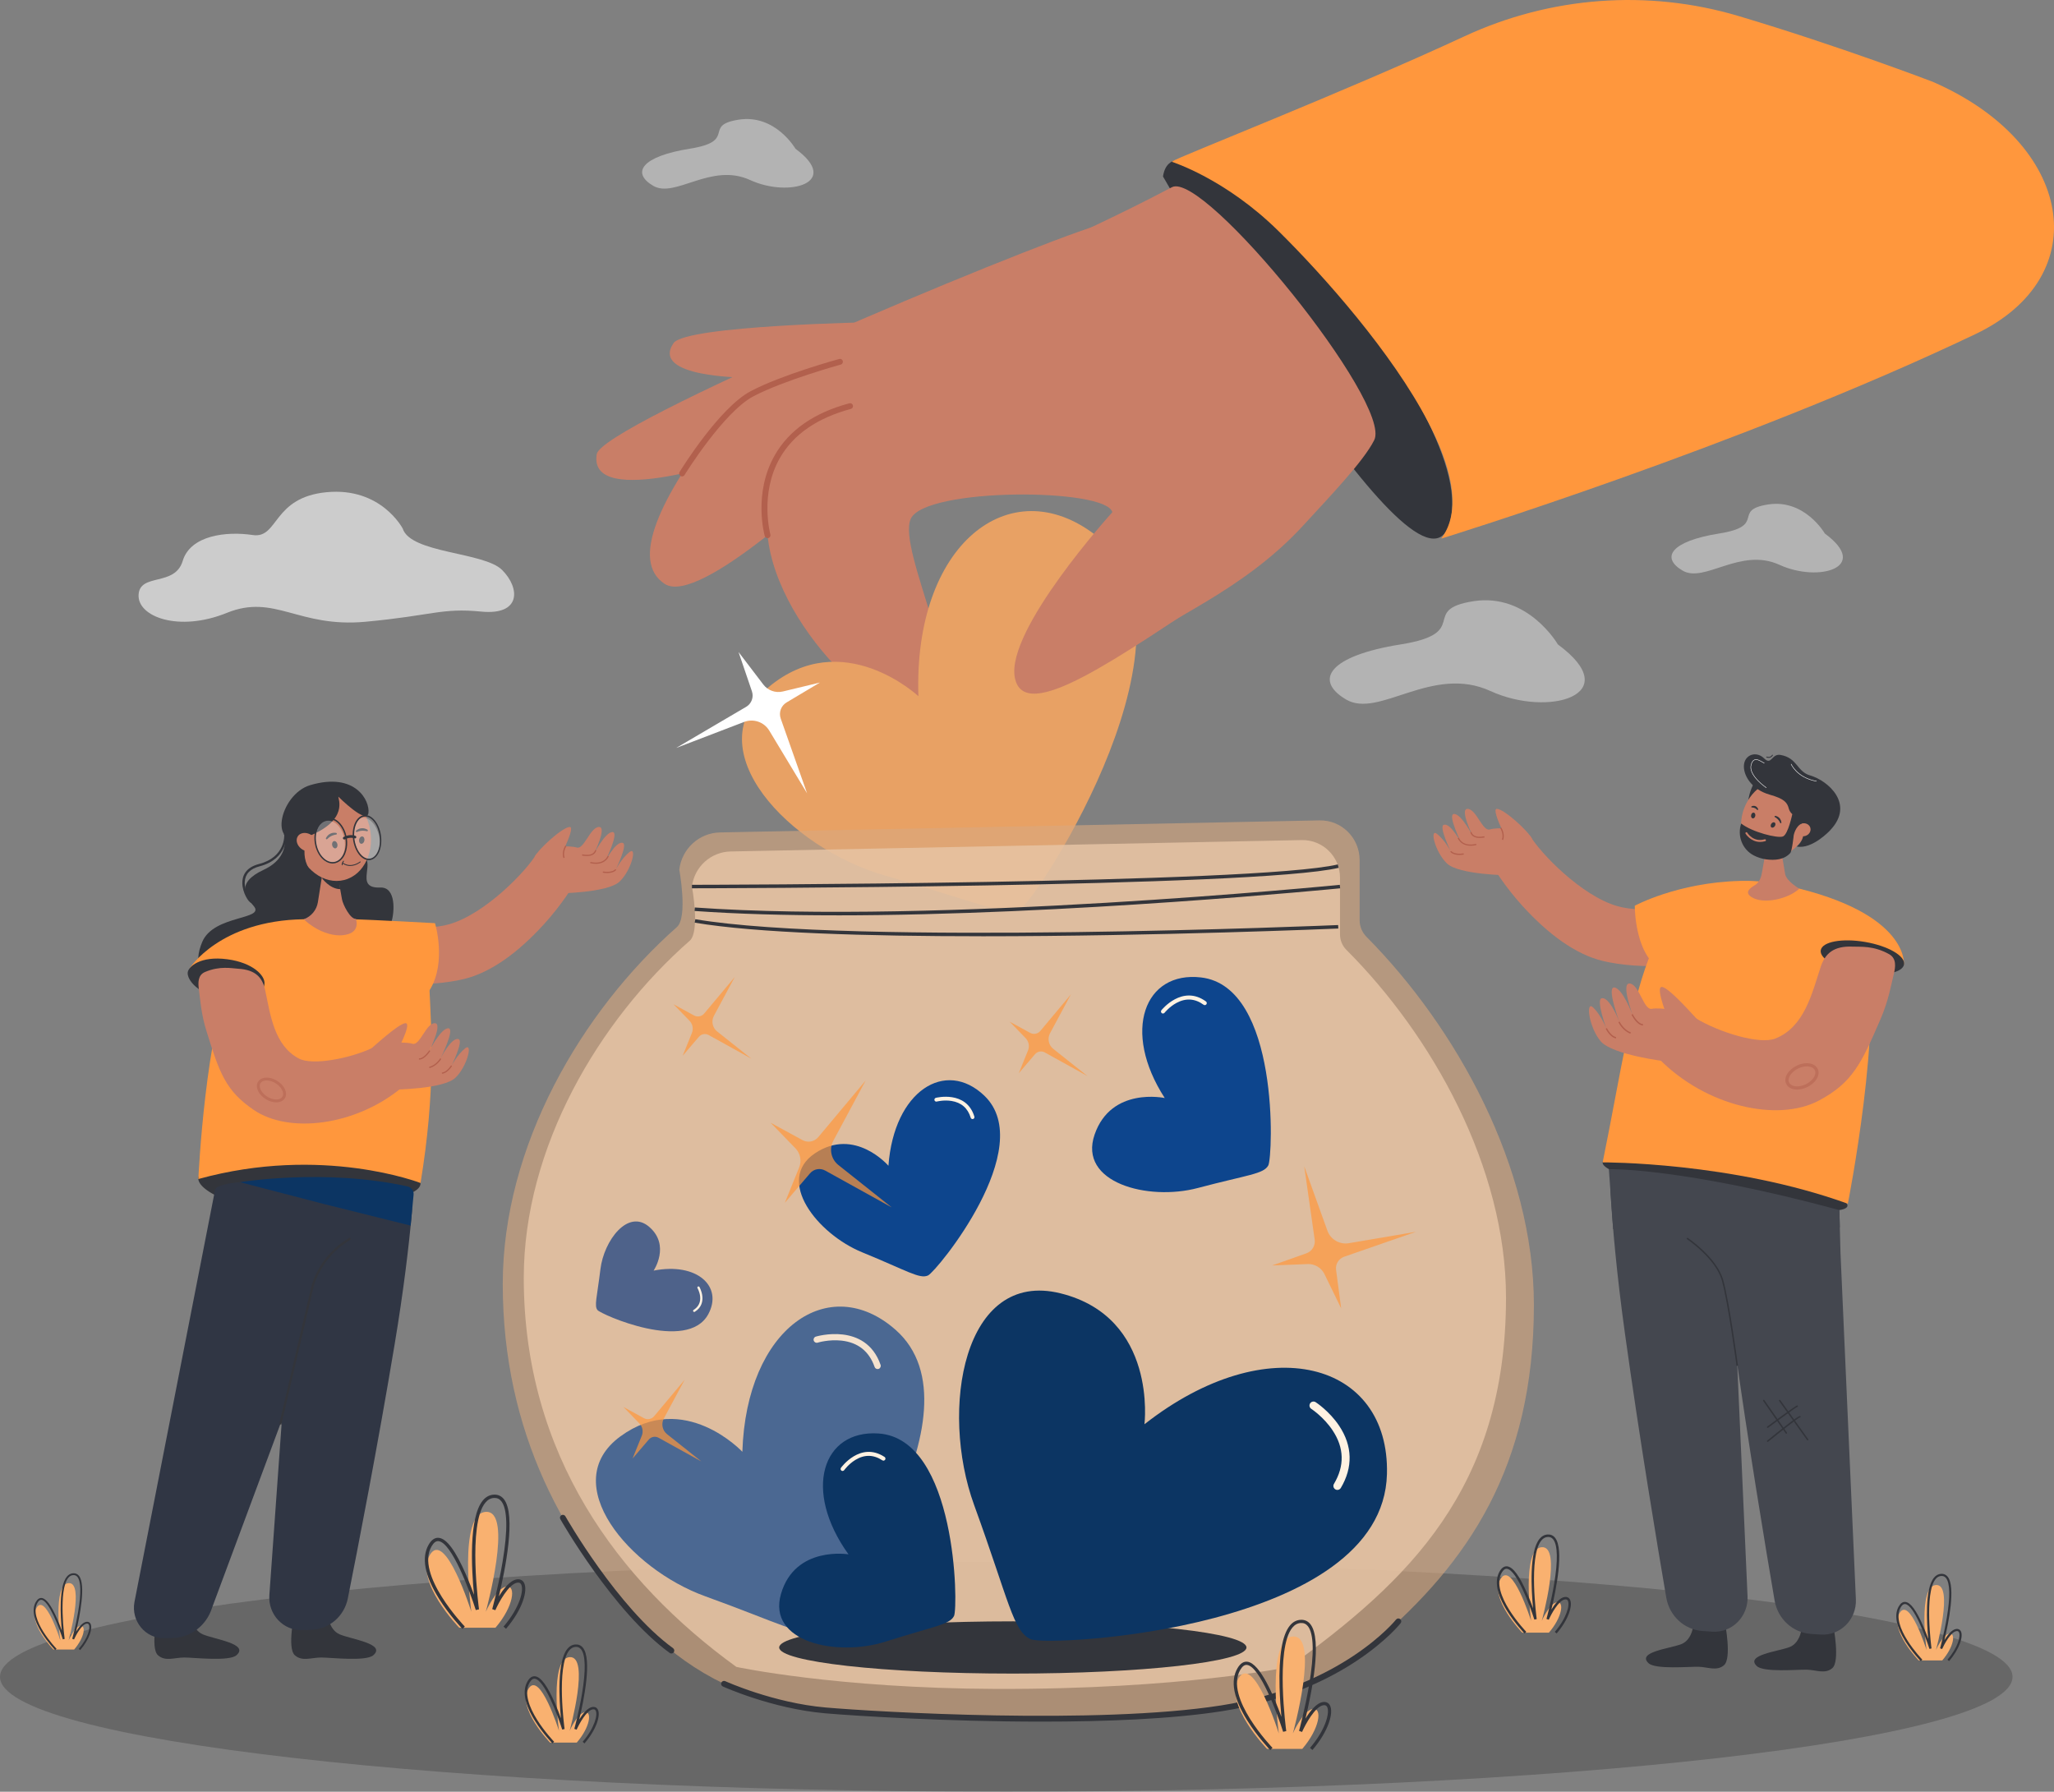 <svg width="274" height="239" viewBox="0 0 274 239" fill="none" xmlns="http://www.w3.org/2000/svg">
<rect x="0" y="0" width="274" height="239" fill="#808080" stroke="none"/>
<g clip-path="url(#clip0_2648_2881)">
<path d="M134.234 239C208.37 239 268.468 232.14 268.468 223.679C268.468 215.217 208.37 208.357 134.234 208.357C60.099 208.357 0 215.217 0 223.679C0 232.14 60.099 239 134.234 239Z" fill="#1D1D1C" fill-opacity="0.24"/>
<path d="M213.802 128.18C210.15 127.299 206.534 124.602 203.166 120.921C200.622 118.142 199.104 115.527 199.04 115.418L202.049 113.59L204.113 111.486C205.42 113.73 210.943 119.499 215.764 120.874C219.398 121.91 224.451 120.807 226.144 120.491L231.02 126.14C227.214 129.309 218.533 129.323 213.802 128.182V128.18Z" fill="#C97E67"/>
<path d="M201.171 116.755C201.171 116.755 194.616 116.694 193.023 115.179C191.429 113.666 190.643 110.378 191.724 111.255C192.783 112.113 193.528 113.564 193.528 113.564C193.528 113.564 191.929 110.284 192.578 110.033C193.514 109.667 195.02 112.625 195.02 112.625C195.02 112.625 192.982 108.555 193.982 108.573C194.982 108.59 196.505 111.609 196.505 111.609C196.505 111.609 194.631 107.85 195.789 107.897C196.949 107.944 197.771 110.937 198.733 110.641C199.695 110.349 202.852 110.389 203.694 111.393L201.171 116.755Z" fill="#C97E67"/>
<path d="M204.382 111.907C203.817 110.793 200.61 107.896 199.671 107.896C198.733 107.896 201.914 113.809 201.914 113.809L204.382 111.91V111.907Z" fill="#C97E67"/>
<path d="M200.51 112.048L200.358 111.993C200.627 111.241 200.133 110.477 200.127 110.469L200.262 110.381C200.285 110.416 200.806 111.223 200.51 112.048Z" fill="#B2604D"/>
<path d="M194.689 114.043C193.754 114.043 193.476 113.628 193.461 113.604L193.599 113.517C193.599 113.517 193.956 114.029 195.248 113.835L195.271 113.996C195.052 114.029 194.859 114.043 194.689 114.043Z" fill="#B2604D"/>
<path d="M196.186 112.815C194.829 112.815 194.464 111.814 194.461 111.803L194.613 111.75C194.631 111.8 195.072 112.988 196.917 112.563L196.952 112.721C196.665 112.789 196.411 112.815 196.183 112.815H196.186Z" fill="#B2604D"/>
<path d="M197.385 111.779C197.014 111.779 196.716 111.697 196.49 111.536C196.178 111.308 196.137 111.004 196.134 110.992L196.295 110.972C196.295 110.972 196.33 111.223 196.59 111.408C196.891 111.624 197.382 111.674 198.011 111.551L198.043 111.709C197.803 111.756 197.584 111.779 197.385 111.779Z" fill="#B2604D"/>
<path d="M220.863 125.933L220.682 125.854C221.427 124.11 223.41 122.08 223.43 122.06L223.57 122.197C223.55 122.218 221.594 124.224 220.863 125.933Z" fill="#33353B"/>
<path d="M225.945 216.464C225.945 216.464 225.828 218.719 224.284 219.313C222.74 219.907 218.305 220.364 219.916 221.859C220.843 222.716 225.322 222.3 226.585 222.333C227.845 222.368 229.015 222.95 229.977 222.128C231.032 221.227 230.126 216.572 230.126 216.572C230.126 216.572 229.021 217.11 228.044 217.058C226.635 216.982 225.945 216.458 225.945 216.458V216.464Z" fill="#33353B"/>
<path d="M214.825 158.823C215.106 163.603 215.667 169.948 216.755 177.809C218.72 191.975 221.106 206.26 222.278 213.112C222.699 215.564 224.699 217.401 227.123 217.562L228.427 217.65C231.049 217.825 233.239 215.628 233.119 212.939L231.067 166.757L230.894 160.227C230.894 160.227 214.401 151.67 214.822 158.823H214.825Z" fill="#44474F"/>
<path d="M240.394 216.854C240.394 216.854 240.277 219.109 238.733 219.703C237.189 220.297 232.754 220.753 234.365 222.248C235.292 223.105 239.774 222.69 241.034 222.722C242.294 222.757 243.464 223.339 244.426 222.517C245.481 221.616 244.575 216.962 244.575 216.962C244.575 216.962 243.47 217.5 242.493 217.447C241.084 217.371 240.394 216.848 240.394 216.848V216.854Z" fill="#33353B"/>
<path d="M229.064 148.401C229.064 148.401 228.485 158.576 231.207 178.198C233.172 192.364 235.558 206.649 236.73 213.501C237.151 215.952 239.151 217.79 241.575 217.95L242.879 218.038C245.502 218.214 247.692 216.017 247.572 213.328L245.519 167.145L245.116 151.953L229.061 148.401H229.064Z" fill="#44474F"/>
<path d="M246.446 160.867C246.25 162.081 238.824 161.564 229.76 160.039C220.696 158.515 213.594 156.265 213.79 155.051C213.986 153.837 221.409 154.121 230.473 155.642C239.537 157.164 246.645 159.653 246.446 160.864V160.867Z" fill="#33353B"/>
<path d="M248.908 126.088C248.908 126.088 248.166 119.485 236.301 117.803C219.188 115.377 218.632 131.339 213.793 155.051C213.793 155.051 230.988 154.96 246.499 160.568C246.499 160.568 251.303 136.345 248.911 126.085L248.908 126.088Z" fill="#FF973D"/>
<path d="M253.981 128.651L245.075 129.005C245.075 129.005 226.825 131.033 222.416 129.675C218.009 128.318 218.077 120.817 218.077 120.817C218.077 120.817 223.758 117.724 232.099 117.508C232.883 117.487 233.69 117.502 234.523 117.56C235.921 117.66 237.295 117.903 238.637 118.204C254.721 121.817 253.981 128.651 253.981 128.651Z" fill="#FF973D"/>
<path d="M238.131 116.565L237.628 113.549L237.482 112.671L236.622 107.508L235.751 112.411L235.227 115.354L235.061 116.284C234.95 116.916 234.824 117.463 234.277 117.952C234.055 118.151 232.368 118.876 233.672 119.678C235.295 120.679 238.593 119.889 240.025 118.54C240.017 118.537 238.292 117.545 238.131 116.568V116.565Z" fill="#C97E67"/>
<path d="M214.618 155.958C214.618 155.958 224.287 155.703 245.37 161.417L245.431 163.708L215.194 163.962L214.618 155.958Z" fill="#44474F"/>
<path d="M253.995 128.649C254.188 127.515 251.859 126.171 248.792 125.646C245.725 125.122 243.081 125.616 242.887 126.75C242.694 127.883 245.023 129.228 248.09 129.753C251.157 130.277 253.801 129.783 253.995 128.649Z" fill="#33353B"/>
<path d="M234.02 104.404C234.02 104.404 233.35 105.46 233.187 107.002C233.023 108.544 235.634 105.463 235.634 105.463L234.023 104.404H234.02Z" fill="#33353B"/>
<path d="M240.897 111.146C242.16 108.47 241.387 105.45 239.169 104.402C236.951 103.353 234.129 104.673 232.865 107.349C231.602 110.026 232.375 113.045 234.593 114.094C236.81 115.142 239.633 113.823 240.897 111.146Z" fill="#C97E67"/>
<path d="M241.484 109.734L239.505 108.863C239.069 108.672 238.736 108.298 238.616 107.836C238.409 107.043 238.011 106.545 236.078 106.001C233.631 105.314 232.497 103.36 232.643 102.008C232.792 100.63 234.309 100.153 235.327 101.16C236.344 102.166 236.306 100.487 237.526 100.703C239.803 101.104 239.672 102.921 241.476 103.439C243.841 104.12 247.466 107.251 244.151 110.738L241.484 109.731V109.734Z" fill="#33353B"/>
<path d="M236.739 108.977C236.722 108.956 236.713 108.927 236.722 108.898C236.733 108.848 236.78 108.819 236.83 108.831C236.859 108.837 237.535 108.927 237.637 109.711C237.643 109.761 237.611 109.808 237.561 109.814C237.511 109.822 237.476 109.784 237.458 109.738C237.277 109.272 236.812 109.012 236.789 109.006C236.768 109 236.754 108.992 236.739 108.977Z" fill="#33353B"/>
<path d="M236.76 110.197C236.643 110.378 236.441 110.455 236.309 110.37C236.178 110.285 236.169 110.068 236.286 109.89C236.403 109.708 236.605 109.632 236.736 109.717C236.868 109.802 236.877 110.019 236.76 110.197Z" fill="#33353B"/>
<path d="M233.652 107.704C233.634 107.695 233.62 107.675 233.62 107.646C233.62 107.599 233.649 107.552 233.69 107.54C233.713 107.535 234.272 107.306 234.532 107.921C234.549 107.959 234.532 108.011 234.494 108.041C234.456 108.07 234.421 108.055 234.394 108.023C234.146 107.713 233.716 107.701 233.696 107.707C233.678 107.713 233.663 107.71 233.649 107.704H233.652Z" fill="#33353B"/>
<path d="M234.152 108.833C234.111 109.044 233.956 109.193 233.801 109.164C233.649 109.134 233.555 108.941 233.596 108.728C233.637 108.517 233.792 108.368 233.947 108.397C234.099 108.426 234.192 108.62 234.152 108.833Z" fill="#33353B"/>
<path d="M244.154 110.741C244.154 110.741 241.759 113.339 239.683 112.918C239.683 112.918 242.052 111.113 239.09 108.597C239.09 108.597 242.385 109.112 244.154 110.741Z" fill="#33353B"/>
<path d="M240.786 111.519C240.268 111.654 239.753 111.39 239.634 110.928C239.514 110.466 239.832 109.983 240.35 109.849C240.867 109.714 241.382 109.977 241.502 110.44C241.622 110.902 241.303 111.385 240.786 111.519Z" fill="#C97E67"/>
<path d="M239.09 108.6C239.09 108.6 238.54 111.25 237.865 111.566C237.189 111.882 233.681 110.984 232.275 109.849C231.719 111.484 232.412 113.31 233.947 114.105C234.456 114.369 235.008 114.547 235.59 114.629C236.777 114.793 238.02 114.679 238.818 113.787C239.061 113.515 239.277 111.429 239.277 111.429C239.277 111.429 239.491 110.232 240.35 109.852C240.35 109.852 239.803 108.913 239.09 108.605V108.6Z" fill="#33353B"/>
<path d="M235.929 101.092C235.838 101.092 235.733 101.075 235.616 101.034L235.657 100.92C236.207 101.116 236.403 100.686 236.409 100.668L236.52 100.715C236.52 100.715 236.353 101.092 235.926 101.092H235.929Z" fill="#33353B"/>
<path d="M235.61 105.106C235.61 105.106 235.008 104.697 234.461 104.126C233.73 103.366 233.418 102.658 233.555 102.075C233.649 101.672 233.804 101.429 234.026 101.335C234.38 101.186 234.824 101.452 235.213 101.686C235.271 101.721 235.327 101.757 235.382 101.786L235.353 101.838C235.298 101.806 235.242 101.771 235.184 101.739C234.803 101.511 234.374 101.253 234.049 101.391C233.847 101.476 233.704 101.707 233.613 102.09C233.447 102.798 234.008 103.565 234.505 104.085C235.049 104.65 235.64 105.054 235.646 105.057L235.61 105.106Z" fill="white"/>
<path d="M242.33 104.243C240.944 103.997 240.084 103.377 239.61 102.903C239.093 102.388 238.909 101.937 238.9 101.92L238.955 101.896C238.964 101.914 239.719 103.716 242.338 104.184L242.327 104.243H242.33Z" fill="white"/>
<path d="M234.795 112.306C233.52 112.306 232.862 111.215 232.854 111.203C232.818 111.142 232.839 111.06 232.9 111.025C232.962 110.987 233.044 111.007 233.079 111.072C233.111 111.124 233.883 112.391 235.409 111.955C235.479 111.935 235.552 111.976 235.57 112.046C235.59 112.116 235.549 112.189 235.479 112.207C235.234 112.277 235.005 112.306 234.792 112.306H234.795Z" fill="#C97E67"/>
<path d="M231.649 182.192C231.637 182.107 230.526 173.784 229.69 170.8C228.862 167.848 225.023 165.279 224.982 165.253L225.091 165.089C225.129 165.115 229.032 167.722 229.877 170.747C230.716 173.743 231.83 182.08 231.842 182.165L231.646 182.192H231.649Z" fill="#33353B"/>
<path d="M226.225 135.833C229.377 137.735 234.725 139.361 236.815 138.536C240.71 137 241.716 132.501 242.87 128.993C243.461 127.197 244.593 126.164 247.127 126.272C248.18 126.316 249.928 126.117 252.001 127.276C253.004 127.835 252.867 128.961 252.636 129.897C252.273 131.363 251.934 133.46 250.861 135.941C248.312 141.833 247.148 144.399 242.654 146.798C237.137 149.744 227.573 147.576 221.351 141.28C220.696 140.616 225.489 135.385 226.228 135.833H226.225Z" fill="#C97E67"/>
<g opacity="0.5">
<path d="M239.733 145.338C239.464 145.338 239.21 145.294 238.985 145.209C238.637 145.075 238.385 144.843 238.257 144.542C237.906 143.723 238.561 142.655 239.748 142.114C240.452 141.792 241.21 141.731 241.774 141.95C242.122 142.085 242.373 142.316 242.502 142.617C242.853 143.436 242.198 144.504 241.011 145.045C240.587 145.238 240.139 145.338 239.73 145.338H239.733ZM241.025 142.249C240.677 142.249 240.294 142.336 239.926 142.503C238.985 142.933 238.403 143.787 238.651 144.372C238.757 144.615 238.976 144.744 239.14 144.808C239.599 144.987 240.233 144.928 240.835 144.653C241.777 144.223 242.359 143.369 242.11 142.784C242.005 142.541 241.786 142.412 241.622 142.348C241.446 142.281 241.245 142.246 241.028 142.246L241.025 142.249Z" fill="#B2604D"/>
</g>
<path d="M222.325 141.594C222.325 141.594 215.106 140.754 213.527 138.897C211.948 137.042 211.469 133.323 212.557 134.417C213.621 135.485 214.273 137.173 214.273 137.173C214.273 137.173 212.896 133.37 213.641 133.168C214.717 132.873 216.027 136.313 216.027 136.313C216.027 136.313 214.261 131.586 215.361 131.723C216.46 131.861 217.784 135.368 217.784 135.368C217.784 135.368 216.162 131.003 217.434 131.194C218.705 131.384 219.261 134.777 220.354 134.567C221.451 134.356 224.924 134.774 225.734 135.98L222.322 141.594H222.325Z" fill="#C97E67"/>
<path d="M215.562 138.511C214.77 138.394 214.217 137.262 214.194 137.215L214.355 137.136C214.355 137.136 214.89 138.227 215.588 138.332L215.562 138.511Z" fill="#B2604D"/>
<path d="M217.495 137.882C216.431 137.498 215.913 136.392 215.89 136.346L216.053 136.27C216.053 136.27 216.562 137.352 217.553 137.709L217.492 137.879L217.495 137.882Z" fill="#B2604D"/>
<path d="M219.167 136.793C218.311 136.74 217.662 135.4 217.635 135.345L217.796 135.266C217.796 135.266 218.428 136.565 219.179 136.611L219.167 136.79V136.793Z" fill="#B2604D"/>
<path d="M226.635 136.207C226.5 136.146 222.746 131.76 221.711 131.649C220.676 131.538 222.729 136.459 222.729 136.459L226.635 136.207Z" fill="#C97E67"/>
<path d="M143.687 175.316L139.854 182.455C139.33 183.432 139.579 184.643 140.447 185.333L146.748 190.339L138.892 185.989C138.292 185.658 137.541 185.793 137.097 186.314L134.114 189.801L135.81 185.617C136.123 184.845 135.95 183.958 135.369 183.362L132.433 180.337L136.199 182.39C136.828 182.733 137.608 182.583 138.064 182.036L143.684 175.319L143.687 175.316Z" fill="#FFF2E2"/>
<path d="M155.142 23.541C155.142 23.541 188.564 82.093 193.207 70.268C198.856 55.88 157.063 10.848 155.142 23.541Z" fill="#33353B"/>
<path d="M193.698 68.025C194.061 64.695 192.754 60.611 190.517 56.311C185.701 47.048 176.576 36.777 170.562 30.835C163.46 23.82 156.335 21.59 156.335 21.59C156.335 21.59 156.355 21.567 156.399 21.523C156.817 21.087 179.509 12.208 195.353 4.845C206.814 -0.48 219.822 -1.466 231.932 2.141C245.309 6.129 257.717 10.865 257.796 10.9C276.658 19.074 279.684 36.847 263.547 44.553C232.117 59.558 192.26 71.846 192.26 71.846C192.432 71.614 192.59 71.374 192.73 71.126C193.254 70.21 193.566 69.195 193.692 68.092C193.695 68.072 193.698 68.048 193.698 68.028V68.025Z" fill="#FF973D"/>
<path d="M116.615 42.971C116.615 42.971 91.479 43.389 89.848 45.77C86.699 50.361 99.359 50.361 99.359 50.361L116.615 42.971Z" fill="#C97E67"/>
<path d="M156.332 24.972C148.526 29.089 142.827 31.517 137.447 34.264C124.182 41.037 101.116 58.333 102.391 71.401C103.666 84.469 120.001 99.126 124.822 95.393C129.644 91.66 119.609 73.408 121.492 69.21C123.375 65.009 147.599 65.064 148.385 68.329C149.172 71.597 131.883 85.171 137.555 91.254C137.555 91.254 140.742 94.677 150.224 86.898C155.361 82.685 165.744 78.969 173.901 70.038C177.111 66.524 181.892 61.58 183.322 58.701C185.772 53.775 160.61 22.717 156.332 24.972Z" fill="#C97E67"/>
<path d="M133.029 36.704C133.029 36.704 104.332 45.396 96.169 55.867C88.009 66.337 84.018 74.862 88.681 77.893C93.345 80.927 111.291 63.66 111.291 63.66L133.029 36.701V36.704Z" fill="#C97E67"/>
<path d="M146.379 30.068C135.71 33.371 80.267 56.659 79.606 60.573C78.325 68.153 99.236 60.866 99.236 60.866L146.379 30.071V30.068Z" fill="#C97E67"/>
<path d="M122.518 92.874C122.518 92.874 112.399 83.375 102.505 91.678C92.611 99.981 105.393 113.134 118.001 116.776C130.608 120.416 134.123 122.323 136.269 121.059C138.415 119.795 162.074 83.644 146.136 71.375C134.702 62.572 121.828 72.636 122.515 92.874H122.518Z" fill="#E8A164"/>
<path d="M148.385 68.326C148.385 68.326 134.134 84.019 135.377 90.396C136.62 96.774 149.136 87.722 163.478 78.249C177.819 68.774 154.706 58.543 148.385 68.326Z" fill="#C97E67"/>
<path d="M102.391 71.787C102.221 71.787 102.063 71.676 102.016 71.503C101.952 71.272 100.47 65.775 103.356 60.717C105.259 57.381 108.604 55.053 113.302 53.795C113.51 53.739 113.723 53.862 113.779 54.07C113.834 54.277 113.712 54.491 113.504 54.547C109.016 55.749 105.832 57.952 104.037 61.094C101.309 65.868 102.753 71.24 102.768 71.295C102.826 71.503 102.704 71.716 102.499 71.775C102.464 71.784 102.429 71.79 102.394 71.79L102.391 71.787Z" fill="#B2604D"/>
<path d="M90.988 63.552C90.918 63.552 90.848 63.534 90.783 63.493C90.599 63.382 90.544 63.142 90.655 62.958C90.871 62.607 95.97 54.369 100.163 52.166C104.297 49.992 111.642 47.968 111.952 47.883C112.159 47.827 112.373 47.947 112.428 48.155C112.484 48.362 112.364 48.576 112.156 48.632C112.08 48.652 104.584 50.721 100.522 52.853C96.52 54.957 91.365 63.28 91.316 63.365C91.242 63.485 91.114 63.549 90.985 63.549L90.988 63.552Z" fill="#B2604D"/>
<path d="M107.665 105.823L102.616 97.453C101.926 96.309 100.514 95.823 99.265 96.3L90.199 99.77L99.54 94.282C100.254 93.863 100.572 93 100.306 92.216L98.52 86.974L101.821 91.306C102.429 92.108 103.455 92.471 104.432 92.237L109.376 91.046L104.929 93.697C104.189 94.138 103.862 95.039 104.148 95.853L107.663 105.817L107.665 105.823Z" fill="white"/>
<g opacity="0.8">
<path d="M179.632 126.731C179.632 126.731 179.626 126.725 179.623 126.722C179.07 126.17 178.754 125.424 178.754 124.642V117.065C178.754 114.263 176.453 112.004 173.652 112.06L97.476 113.578C94.827 113.631 92.623 115.626 92.304 118.259C92.304 118.259 93.418 124.253 92.003 125.491C79.878 136.113 69.87 153.061 69.87 170.459C69.87 194.025 82.427 210.902 98.228 222.35C98.228 222.35 111.516 225.211 132.81 225.287C157.528 225.375 171.995 222.35 171.995 222.35C187.798 210.905 200.899 198.6 200.899 173.09C200.899 155.691 191.029 138.132 179.635 126.731H179.632Z" fill="#FFF2E2"/>
</g>
<g opacity="0.6">
<path d="M182.295 124.97C182.295 124.97 182.29 124.964 182.287 124.962C181.708 124.376 181.374 123.587 181.374 122.759V114.734C181.374 111.764 178.959 109.374 176.018 109.433L96.046 111.039C93.266 111.094 90.95 113.21 90.617 115.998C90.617 115.998 91.784 122.343 90.301 123.657C77.574 134.905 67.066 152.854 67.066 171.279C67.066 190.903 75.217 206.146 86.766 217.661C92.526 223.403 100.073 227.019 108.151 227.938C114.338 228.643 122.849 229.304 133.141 229.339C145.815 229.383 155.923 228.643 162.946 227.874C170.553 227.04 177.752 223.948 183.556 218.957C195.695 208.509 204.619 195.824 204.619 174.064C204.619 155.642 194.257 137.044 182.295 124.97Z" fill="#D8A87F"/>
</g>
<path d="M135.109 223.242C152.322 223.242 166.276 221.682 166.276 219.758C166.276 217.833 152.322 216.273 135.109 216.273C117.895 216.273 103.941 217.833 103.941 219.758C103.941 221.682 117.895 223.242 135.109 223.242Z" fill="#33353B"/>
<path d="M111.572 122.098C104.87 122.098 98.426 121.928 92.655 121.516L92.687 121.05C124.863 123.35 178.193 118.081 178.728 118.028L178.775 118.493C178.336 118.537 142.289 122.101 111.569 122.101L111.572 122.098Z" fill="#33353B"/>
<path d="M130.883 124.888C115.776 124.888 100.882 124.464 92.672 123.075L92.751 122.615C113.613 126.149 177.857 123.42 178.506 123.393L178.527 123.859C178.135 123.876 154.256 124.891 130.886 124.891L130.883 124.888Z" fill="#33353B"/>
<path d="M92.301 118.494V118.025C93.05 118.025 167.425 117.914 178.462 115.308L178.571 115.761C167.484 118.379 93.053 118.491 92.304 118.491L92.301 118.494Z" fill="#33353B"/>
<g opacity="0.7">
<path d="M99.029 193.656C99.029 193.656 91.281 185.359 82.758 191.602C74.235 197.845 83.963 209.27 94.055 212.921C104.148 216.569 106.917 218.315 108.736 217.4C110.554 216.484 131.807 188.252 119.463 177.381C110.604 169.582 99.555 177.1 99.029 193.659V193.656Z" fill="#0D458D"/>
<path d="M117.069 182.62C116.893 182.62 116.732 182.512 116.671 182.337C115.94 180.248 114.452 179.069 112.25 178.826C110.563 178.642 109.09 179.092 109.075 179.098C108.853 179.168 108.616 179.042 108.549 178.82C108.479 178.598 108.604 178.361 108.827 178.293C108.894 178.273 115.458 176.307 117.469 182.059C117.545 182.278 117.431 182.518 117.212 182.597C117.165 182.615 117.118 182.62 117.072 182.62H117.069Z" fill="#FFF2E2"/>
</g>
<path d="M152.668 189.985C152.668 189.985 154.434 175.734 141.47 172.519C128.506 169.307 125.311 188.013 129.953 200.774C134.596 213.535 135.146 217.637 137.509 218.661C139.871 219.685 184.485 217.432 185.017 196.632C185.4 181.705 169.147 177.071 152.665 189.985H152.668Z" fill="#0C3563"/>
<path d="M178.404 198.744C178.31 198.744 178.217 198.721 178.132 198.668C177.88 198.516 177.796 198.191 177.948 197.936C179.38 195.535 179.319 193.133 177.766 190.798C176.579 189.011 174.945 187.943 174.927 187.934C174.679 187.773 174.609 187.445 174.769 187.197C174.93 186.951 175.258 186.878 175.506 187.039C175.579 187.086 177.342 188.238 178.652 190.207C180.427 192.875 180.497 195.736 178.86 198.484C178.76 198.65 178.582 198.744 178.401 198.744H178.404Z" fill="#FFF2E2"/>
<path d="M113.186 207.336C113.186 207.336 106.069 206.152 104.186 212.602C102.303 219.05 111.63 221.046 118.13 218.977C124.632 216.909 126.702 216.719 127.267 215.551C127.831 214.384 127.626 191.916 117.194 191.214C109.709 190.711 107.046 198.782 113.186 207.336Z" fill="#0C3563"/>
<path d="M112.402 196.217C112.349 196.217 112.294 196.202 112.247 196.167C112.127 196.082 112.098 195.915 112.183 195.793C112.209 195.757 114.759 192.223 117.998 194.344C118.121 194.426 118.156 194.59 118.074 194.716C117.992 194.839 117.826 194.874 117.703 194.792C116.528 194.023 115.32 194.002 114.115 194.734C113.194 195.292 112.624 196.091 112.618 196.1C112.566 196.173 112.484 196.214 112.399 196.214L112.402 196.217Z" fill="#FFF2E2"/>
<path d="M118.516 155.504C118.516 155.504 114.031 150.279 108.709 153.845C103.388 157.412 108.993 164.582 115.016 167.048C121.039 169.515 122.67 170.644 123.796 170.135C124.922 169.626 138.515 153.058 131.31 146.157C126.141 141.207 119.253 145.481 118.516 155.501V155.504Z" fill="#0D458D"/>
<path d="M129.737 149.275C129.629 149.275 129.527 149.205 129.492 149.094C129.103 147.815 128.237 147.064 126.916 146.856C125.898 146.698 124.977 146.935 124.969 146.938C124.831 146.973 124.694 146.894 124.656 146.756C124.621 146.619 124.7 146.481 124.837 146.443C124.878 146.432 128.904 145.408 129.98 148.945C130.021 149.079 129.945 149.223 129.81 149.264C129.787 149.272 129.761 149.275 129.737 149.275Z" fill="#FFF2E2"/>
<path d="M155.37 146.467C155.37 146.467 148.242 144.917 146.02 151.338C143.798 157.757 153.119 160.235 159.788 158.468C166.457 156.701 168.559 156.61 169.185 155.461C169.811 154.311 170.72 131.609 160.221 130.383C152.686 129.502 149.596 137.524 155.373 146.467H155.37Z" fill="#0D458D"/>
<path d="M155.142 135.198C155.084 135.198 155.025 135.181 154.975 135.14C154.858 135.046 154.838 134.876 154.929 134.759C154.955 134.724 157.706 131.281 160.873 133.586C160.992 133.674 161.022 133.844 160.931 133.964C160.843 134.084 160.674 134.113 160.554 134.022C159.405 133.185 158.186 133.106 156.934 133.785C155.975 134.306 155.361 135.084 155.355 135.09C155.303 135.157 155.224 135.195 155.142 135.195V135.198Z" fill="#FFF2E2"/>
<path d="M87.191 169.489C87.191 169.489 89.459 166.13 86.612 163.661C83.764 161.192 80.562 165.486 80.097 169.29C79.632 173.093 79.244 174.196 79.709 174.758C80.171 175.319 91.681 180.471 94.48 175.308C96.488 171.604 92.991 168.354 87.193 169.489H87.191Z" fill="#4E628A"/>
<path d="M92.608 175.006C92.558 175.006 92.509 174.98 92.48 174.936C92.436 174.866 92.456 174.772 92.526 174.729C93.193 174.307 93.485 173.696 93.395 172.909C93.325 172.306 93.05 171.829 93.047 171.823C93.006 171.75 93.029 171.66 93.102 171.619C93.175 171.578 93.266 171.601 93.307 171.674C93.319 171.695 94.526 173.825 92.684 174.983C92.661 174.998 92.632 175.006 92.605 175.006H92.608Z" fill="#FFF2E2"/>
<path d="M173.974 155.551L177.073 164.158C177.497 165.337 178.705 166.039 179.936 165.831L188.891 164.313L179.313 167.636C178.582 167.891 178.129 168.622 178.231 169.392L178.91 174.529L176.676 169.947C176.264 169.102 175.389 168.578 174.451 168.616L169.697 168.801L174.264 167.183C175.024 166.914 175.489 166.144 175.375 165.346L173.977 155.557L173.974 155.551Z" fill="#FF973D" fill-opacity="0.7"/>
<path d="M115.498 144.095L111.171 152.155C110.578 153.258 110.861 154.627 111.841 155.405L118.954 161.057L110.083 156.145C109.405 155.771 108.56 155.923 108.057 156.511L104.692 160.449L106.607 155.724C106.961 154.852 106.765 153.851 106.11 153.176L102.797 149.762L107.051 152.079C107.759 152.465 108.642 152.298 109.16 151.678L115.504 144.095H115.498Z" fill="#FF973D" fill-opacity="0.7"/>
<path d="M142.859 132.638L140.076 137.822C139.696 138.53 139.877 139.41 140.506 139.911L145.082 143.547L139.374 140.387C138.939 140.148 138.395 140.244 138.07 140.624L135.904 143.158L137.135 140.118C137.363 139.557 137.237 138.913 136.816 138.48L134.685 136.283L137.421 137.775C137.877 138.024 138.445 137.915 138.778 137.518L142.859 132.641V132.638Z" fill="#FF973D" fill-opacity="0.7"/>
<path d="M98.02 130.315L95.237 135.5C94.857 136.207 95.038 137.088 95.666 137.588L100.242 141.225L94.535 138.065C94.099 137.825 93.555 137.922 93.231 138.302L91.064 140.836L92.295 137.796C92.523 137.234 92.398 136.591 91.977 136.158L89.845 133.961L92.582 135.453C93.038 135.701 93.605 135.593 93.939 135.195L98.02 130.318V130.315Z" fill="#FF973D" fill-opacity="0.7"/>
<path d="M91.339 184.034L88.555 189.218C88.175 189.926 88.357 190.807 88.985 191.307L93.561 194.944L87.854 191.784C87.418 191.544 86.874 191.641 86.55 192.021L84.383 194.554L85.614 191.515C85.842 190.953 85.716 190.309 85.296 189.877L83.164 187.679L85.901 189.171C86.357 189.42 86.924 189.312 87.257 188.914L91.339 184.037V184.034Z" fill="#FF973D" fill-opacity="0.7"/>
<path d="M138.968 229.652C126.34 229.652 114.227 228.897 110.081 228.54C102.976 227.926 96.485 224.992 96.421 224.959C96.225 224.869 96.14 224.64 96.228 224.444C96.319 224.248 96.547 224.164 96.743 224.251C96.807 224.281 103.181 227.162 110.148 227.765C117.08 228.365 146.347 230.073 162.884 227.49C179.024 224.971 186.164 216.121 186.234 216.033C186.365 215.864 186.611 215.837 186.781 215.969C186.95 216.101 186.979 216.347 186.845 216.516C186.772 216.61 184.982 218.851 181.138 221.434C177.603 223.81 171.586 226.919 163.004 228.259C156.297 229.307 147.514 229.652 138.968 229.652Z" fill="#33353B"/>
<path d="M89.564 220.563C89.486 220.563 89.407 220.539 89.337 220.489C81.787 215.01 74.817 202.766 74.747 202.644C74.641 202.456 74.706 202.219 74.893 202.114C75.08 202.009 75.317 202.073 75.422 202.26C75.492 202.383 82.381 214.48 89.79 219.857C89.962 219.983 90.003 220.226 89.877 220.402C89.801 220.507 89.681 220.563 89.562 220.563H89.564Z" fill="#33353B"/>
<g opacity="0.6">
<path d="M53.71 70.488C53.71 70.488 50.839 64.962 43.573 65.655C36.308 66.348 37.173 71.886 33.712 71.368C30.253 70.848 25.408 71.368 24.37 74.829C23.332 78.29 18.66 76.389 18.487 79.332C18.315 82.275 23.85 84.352 30.253 81.754C36.653 79.156 39.77 83.773 48.766 82.936C57.763 82.099 58.877 81.061 64.204 81.582C69.528 82.102 69.402 78.451 66.981 76.029C64.56 73.607 54.754 73.835 53.716 70.488H53.71Z" fill="white"/>
</g>
<g opacity="0.4">
<path d="M207.817 85.959C207.817 85.959 203.838 79.06 196.555 80.195C189.275 81.328 196.394 84.438 186.845 85.959C177.299 87.48 175.194 90.719 179.565 93.308C183.933 95.897 191.052 88.612 198.821 92.176C206.586 95.739 216.974 92.694 207.817 85.959Z" fill="white"/>
</g>
<g opacity="0.4">
<path d="M243.429 71.164C243.429 71.164 240.753 66.527 235.859 67.291C230.965 68.052 235.751 70.143 229.333 71.164C222.915 72.188 221.503 74.365 224.439 76.106C227.374 77.846 232.16 72.949 237.382 75.345C242.604 77.738 249.586 75.693 243.429 71.167V71.164Z" fill="white"/>
</g>
<g opacity="0.4">
<path d="M106.11 19.835C106.11 19.835 103.435 15.198 98.541 15.962C93.646 16.723 98.433 18.814 92.015 19.835C85.597 20.859 84.185 23.036 87.12 24.777C90.056 26.517 94.842 21.62 100.064 24.016C105.286 26.409 112.268 24.364 106.11 19.838V19.835Z" fill="white"/>
</g>
<path d="M37.875 111.249C37.875 111.249 38.936 114.277 35.144 116.038C31.355 117.799 32.837 119.721 33.82 120.83C35.504 122.726 28.548 121.992 26.993 125.611C24.294 131.895 32.364 132.199 36.206 130.637C40.047 129.074 51.754 124.37 52.199 123.036C52.643 121.702 52.859 118.305 50.74 118.39C46.945 118.542 50.632 114.625 47.968 113.955C45.304 113.285 37.872 111.249 37.872 111.249H37.875Z" fill="#33353B"/>
<path d="M61.879 130.597C65.531 129.716 69.148 127.019 72.516 123.338C75.06 120.559 76.577 117.944 76.641 117.835L70.624 114.175L73.633 116.004L71.569 113.9C70.262 116.144 64.739 121.913 59.917 123.288C56.283 124.324 51.231 123.221 49.538 122.905L44.661 128.554C48.468 131.723 57.149 131.737 61.879 130.597Z" fill="#C97E67"/>
<path d="M43.681 215.004C43.681 215.004 43.74 217.356 45.331 218.017C46.921 218.681 51.526 219.278 49.804 220.791C48.816 221.657 44.161 221.098 42.848 221.098C41.535 221.098 40.302 221.671 39.325 220.791C38.252 219.822 39.325 215.004 39.325 215.004C39.325 215.004 40.459 215.595 41.48 215.569C42.95 215.531 43.684 215.004 43.684 215.004H43.681Z" fill="#33353B"/>
<path d="M25.425 215.004C25.425 215.004 25.484 217.356 27.074 218.017C28.665 218.681 33.27 219.278 31.548 220.791C30.559 221.657 25.905 221.098 24.592 221.098C23.279 221.098 22.045 221.671 21.069 220.791C19.996 219.822 21.069 215.004 21.069 215.004C21.069 215.004 22.203 215.595 23.224 215.569C24.694 215.531 25.428 215.004 25.428 215.004H25.425Z" fill="#33353B"/>
<path d="M54.938 161.83C54.531 166.335 53.836 172.166 52.651 179.278C50.386 192.905 47.71 206.637 46.398 213.22C45.927 215.575 43.947 217.298 41.602 217.392L40.342 217.441C37.804 217.544 35.746 215.364 35.933 212.772L39.117 168.234L39.544 160.259C39.544 160.259 55.61 154.384 54.938 161.83Z" fill="#303644"/>
<path d="M26.454 157.274C26.595 159.15 33.007 162.093 41.331 161.42C49.655 160.747 56.236 159.679 56.096 157.804C55.956 155.929 49.149 153.954 40.825 154.627C32.501 155.3 26.314 155.399 26.454 157.277V157.274Z" fill="#33353B"/>
<path d="M48.935 158.945L28.291 214.454C27.551 216.836 25.408 218.465 22.969 218.506L21.905 218.524C19.393 218.568 17.476 216.245 17.932 213.717L28.694 158.699C28.834 158.064 31.071 157.772 31.706 157.719C36.971 157.28 49.26 156.593 48.933 158.945H48.935Z" fill="#303644"/>
<path d="M36.474 126.933C36.474 126.933 40.272 121.015 48.368 123.218C52.196 124.257 56.932 124.119 57.263 131.36C57.558 137.863 58.131 145.443 56.099 157.804C56.099 157.804 43.012 152.696 26.455 157.274C26.51 156.563 27.32 138.22 31.217 128.323C32.337 125.476 35.203 128.817 36.471 126.933H36.474Z" fill="#FF973D"/>
<path d="M25.291 129.175L34.235 133.177C34.235 133.177 55.257 135.511 57.374 131.974C59.596 128.268 58.029 123.145 58.029 123.145C58.029 123.145 50.804 122.73 45.334 122.542C44.088 122.498 41.755 122.598 40.53 122.618C29.279 122.794 25.291 129.175 25.291 129.175Z" fill="#FF973D"/>
<path d="M37.533 190.032L37.243 189.965L41.597 171.352C42.48 168.667 44.287 166.438 46.69 165.06L46.839 165.317C44.5 166.657 42.74 168.831 41.883 171.431L37.533 190.032Z" fill="#33353B"/>
<path d="M25.048 129.658C24.867 130.658 26.463 132.747 30.144 133.285C33.822 133.824 35.167 132.604 35.281 131.211C35.369 130.164 33.79 128.417 30.308 127.955C26.72 127.478 25.18 128.944 25.048 129.658Z" fill="#33353B"/>
<path d="M32.019 157.693C32.019 157.693 43.319 155.821 54.368 158.258C54.877 158.369 55.222 158.84 55.172 159.358L54.78 163.486L43.217 160.607L32.019 157.693Z" fill="#0C3563"/>
<path d="M40.524 122.621C42.041 124.078 44.48 125.181 46.407 124.619C48.079 124.133 47.477 122.571 47.477 122.571C46.731 122.624 45.755 120.69 45.62 119.956L45.459 119.052L45.38 118.604L45.123 117.17L44.892 115.883L43.945 110.608L43.068 116.155L42.919 117.097L42.404 120.35C42.24 121.386 41.524 122.246 40.538 122.615C40.533 122.615 40.527 122.618 40.524 122.621Z" fill="#C97E67"/>
<path d="M42.919 117.101C42.919 117.101 43.962 118.587 45.38 118.605L45.243 116.931C44.351 116.841 42.919 117.101 42.919 117.101Z" fill="#33353B"/>
<path d="M37.875 111.249C37.875 111.249 38.293 112.048 38.246 113.914C38.182 116.647 41.363 116.968 41.924 116.05C41.995 115.936 40.767 111.632 40.767 111.632L39.694 111.316L37.872 111.249H37.875Z" fill="#33353B"/>
<path d="M45.919 117.383C48.605 116.698 50.099 113.454 49.254 110.138C48.409 106.822 45.546 104.689 42.86 105.375C40.173 106.06 38.68 109.303 39.525 112.62C40.369 115.936 43.232 118.068 45.919 117.383Z" fill="#C97E67"/>
<path d="M45.143 106.276C45.056 106.495 46.608 109.388 41.076 111.586C35.545 113.783 37.211 105.963 41.392 104.728C47.427 102.946 49.359 106.82 49.149 108.446C48.938 110.07 45.143 106.276 45.143 106.276Z" fill="#33353B"/>
<path d="M41.456 110.442C41.456 110.442 39.746 113.505 41.199 115.82C41.199 115.82 39.465 114.684 39.296 114.137C39.126 113.59 38.977 111.501 38.977 111.501L41.456 110.442Z" fill="#33353B"/>
<path d="M40.407 113.359C41.091 113.745 41.877 113.601 42.158 113.04C42.442 112.478 42.114 111.709 41.427 111.322C40.743 110.936 39.956 111.08 39.676 111.641C39.392 112.203 39.72 112.972 40.407 113.359Z" fill="#C97E67"/>
<path d="M44.877 111.316C44.907 111.299 44.93 111.27 44.936 111.232C44.945 111.17 44.901 111.112 44.837 111.103C44.798 111.097 43.956 110.904 43.486 111.787C43.456 111.843 43.474 111.913 43.529 111.942C43.585 111.972 43.644 111.945 43.684 111.899C44.105 111.428 44.775 111.325 44.807 111.328C44.834 111.331 44.857 111.328 44.877 111.313V111.316Z" fill="#33353B"/>
<path d="M44.31 112.756C44.369 113.022 44.573 113.203 44.766 113.159C44.959 113.116 45.068 112.867 45.009 112.601C44.951 112.334 44.746 112.153 44.553 112.197C44.36 112.241 44.252 112.49 44.31 112.756Z" fill="#33353B"/>
<path d="M48.974 110.887C49.009 110.884 49.041 110.864 49.058 110.832C49.091 110.776 49.07 110.709 49.017 110.676C48.985 110.659 48.281 110.159 47.509 110.793C47.459 110.834 47.45 110.905 47.491 110.954C47.529 111.004 47.594 111.001 47.652 110.972C48.222 110.697 48.88 110.858 48.906 110.872C48.93 110.884 48.953 110.89 48.977 110.887H48.974Z" fill="#33353B"/>
<path d="M47.903 112.001C47.856 112.27 47.976 112.516 48.172 112.548C48.368 112.583 48.564 112.393 48.611 112.124C48.657 111.855 48.538 111.609 48.342 111.577C48.146 111.545 47.95 111.732 47.903 112.001Z" fill="#33353B"/>
<g opacity="0.3">
<path d="M42.077 111.758C41.995 113.297 42.807 114.792 43.892 115.099C44.977 115.407 45.921 114.409 46.003 112.87C46.085 111.331 45.272 109.836 44.188 109.529C43.103 109.222 42.158 110.22 42.077 111.758Z" fill="white"/>
</g>
<g opacity="0.3">
<path d="M47.155 111.405C47.245 112.914 48.105 114.33 49.079 114.57C50.052 114.81 50.769 113.777 50.678 112.268C50.587 110.758 49.728 109.342 48.754 109.102C47.78 108.865 47.064 109.895 47.155 111.405Z" fill="white"/>
</g>
<path d="M42.07 112.85C42.091 112.926 42.111 113.002 42.138 113.078C42.366 113.804 42.772 114.424 43.284 114.798C43.486 114.948 43.705 115.059 43.936 115.123C44.158 115.185 44.377 115.199 44.588 115.167C44.646 115.158 44.702 115.147 44.757 115.132C44.944 115.082 45.126 114.994 45.295 114.874C45.714 114.576 46.02 114.09 46.181 113.494C46.248 113.248 46.292 112.982 46.31 112.704C46.328 112.414 46.313 112.127 46.272 111.844C46.257 111.724 46.234 111.607 46.208 111.49C45.971 110.46 45.368 109.585 44.611 109.231C44.518 109.187 44.421 109.152 44.322 109.123C43.839 108.991 43.371 109.076 42.962 109.369C42.445 109.74 42.097 110.392 41.983 111.191C41.965 111.305 41.956 111.422 41.948 111.542C41.945 111.612 41.942 111.683 41.942 111.753C41.939 111.958 41.953 112.162 41.98 112.361C42.003 112.525 42.035 112.689 42.073 112.847L42.07 112.85ZM45.623 114.266C45.497 114.45 45.351 114.602 45.184 114.722C45.038 114.828 44.886 114.904 44.722 114.948C44.486 115.009 44.237 115.009 43.986 114.942C43.749 114.877 43.521 114.757 43.316 114.588C42.813 114.187 42.427 113.532 42.246 112.774C42.219 112.657 42.196 112.54 42.176 112.42C42.158 112.306 42.144 112.192 42.138 112.078C42.126 111.905 42.123 111.732 42.135 111.557C42.144 111.396 42.161 111.238 42.193 111.089C42.208 111.004 42.225 110.922 42.249 110.84C42.249 110.834 42.249 110.831 42.255 110.825C42.255 110.817 42.261 110.808 42.261 110.799C42.304 110.638 42.357 110.492 42.421 110.352C42.579 110.003 42.801 109.717 43.07 109.527C43.266 109.386 43.477 109.298 43.696 109.269C43.883 109.243 44.073 109.254 44.269 109.31C44.342 109.331 44.415 109.354 44.486 109.389C45.219 109.702 45.801 110.553 46.026 111.557C46.053 111.674 46.076 111.794 46.091 111.914C46.126 112.168 46.135 112.429 46.12 112.692C46.105 112.955 46.064 113.21 45.997 113.444C45.912 113.751 45.787 114.026 45.629 114.257C45.626 114.26 45.623 114.263 45.623 114.266Z" fill="#33353B"/>
<path d="M46.722 115.512C46.401 115.512 46.047 115.427 45.693 115.181C45.667 115.164 45.661 115.126 45.678 115.099C45.696 115.073 45.734 115.067 45.76 115.085C46.88 115.857 48.006 114.936 48.015 114.927C48.041 114.906 48.076 114.909 48.096 114.933C48.117 114.959 48.114 114.994 48.088 115.015C48.079 115.02 47.485 115.509 46.716 115.509L46.722 115.512Z" fill="#33353B"/>
<path d="M45.649 115.424C45.62 115.424 45.594 115.404 45.591 115.372C45.57 115.22 45.632 115.041 45.766 114.845C45.784 114.816 45.822 114.804 45.851 114.819C45.88 114.836 45.892 114.866 45.874 114.895L45.863 114.912C45.714 115.129 45.696 115.275 45.705 115.36C45.708 115.392 45.687 115.421 45.655 115.424C45.655 115.424 45.649 115.424 45.646 115.424H45.649Z" fill="#33353B"/>
<path d="M33.518 120.444C33.15 120.362 32.346 119.069 32.325 117.82C32.308 116.913 32.685 115.731 34.562 115.245C38.076 114.338 37.927 111.436 37.921 111.313L38.24 111.293C38.24 111.325 38.421 114.581 34.644 115.555C33.369 115.883 32.7 116.585 32.65 117.641C32.594 118.832 33.384 120.055 33.594 120.131L33.524 120.441L33.518 120.444Z" fill="#33353B"/>
<path d="M47.29 112.267C47.31 112.349 47.333 112.428 47.357 112.504C47.38 112.583 47.409 112.659 47.439 112.736C47.456 112.785 47.477 112.838 47.497 112.888C47.497 112.894 47.503 112.902 47.506 112.908C47.523 112.949 47.541 112.99 47.559 113.031C47.559 113.031 47.562 113.034 47.562 113.037C47.415 112.665 47.31 112.253 47.266 111.82C47.255 111.814 47.231 111.808 47.196 111.796C47.208 111.878 47.222 111.957 47.237 112.036C47.252 112.115 47.269 112.191 47.29 112.267ZM47.29 112.267C47.31 112.349 47.333 112.428 47.357 112.504C47.38 112.583 47.409 112.659 47.439 112.736C47.456 112.785 47.477 112.838 47.497 112.888C47.497 112.894 47.503 112.902 47.506 112.908C47.523 112.949 47.541 112.99 47.559 113.031C47.559 113.031 47.562 113.034 47.562 113.037C47.415 112.665 47.31 112.253 47.266 111.82C47.255 111.814 47.231 111.808 47.196 111.796C47.208 111.878 47.222 111.957 47.237 112.036C47.252 112.115 47.269 112.191 47.29 112.267ZM47.29 112.267C47.31 112.349 47.333 112.428 47.357 112.504C47.38 112.583 47.409 112.659 47.439 112.736C47.456 112.785 47.477 112.838 47.497 112.888C47.497 112.894 47.503 112.902 47.506 112.908C47.523 112.949 47.541 112.99 47.559 113.031C47.559 113.031 47.562 113.034 47.562 113.037C47.415 112.665 47.31 112.253 47.266 111.82C47.255 111.814 47.231 111.808 47.196 111.796C47.208 111.878 47.222 111.957 47.237 112.036C47.252 112.115 47.269 112.191 47.29 112.267ZM47.29 112.267C47.31 112.349 47.333 112.428 47.357 112.504C47.38 112.583 47.409 112.659 47.439 112.736C47.456 112.785 47.477 112.838 47.497 112.888C47.497 112.894 47.503 112.902 47.506 112.908C47.523 112.949 47.541 112.99 47.559 113.031C47.559 113.031 47.562 113.034 47.562 113.037C47.415 112.665 47.31 112.253 47.266 111.82C47.255 111.814 47.231 111.808 47.196 111.796C47.208 111.878 47.222 111.957 47.237 112.036C47.252 112.115 47.269 112.191 47.29 112.267ZM47.29 112.267C47.31 112.349 47.333 112.428 47.357 112.504C47.38 112.583 47.409 112.659 47.439 112.736C47.456 112.785 47.477 112.838 47.497 112.888C47.497 112.894 47.503 112.902 47.506 112.908C47.523 112.949 47.541 112.99 47.559 113.031C47.559 113.031 47.562 113.034 47.562 113.037C47.415 112.665 47.31 112.253 47.266 111.82C47.255 111.814 47.231 111.808 47.196 111.796C47.208 111.878 47.222 111.957 47.237 112.036C47.252 112.115 47.269 112.191 47.29 112.267ZM47.29 112.267C47.31 112.349 47.333 112.428 47.357 112.504C47.38 112.583 47.409 112.659 47.439 112.736C47.456 112.785 47.477 112.838 47.497 112.888C47.497 112.894 47.503 112.902 47.506 112.908C47.523 112.949 47.541 112.99 47.559 113.031C47.559 113.031 47.562 113.034 47.562 113.037C47.415 112.665 47.31 112.253 47.266 111.82C47.255 111.814 47.231 111.808 47.196 111.796C47.208 111.878 47.222 111.957 47.237 112.036C47.252 112.115 47.269 112.191 47.29 112.267ZM47.29 112.267C47.31 112.349 47.333 112.428 47.357 112.504C47.38 112.583 47.409 112.659 47.439 112.736C47.456 112.785 47.477 112.838 47.497 112.888C47.497 112.894 47.503 112.902 47.506 112.908C47.523 112.949 47.541 112.99 47.559 113.031C47.559 113.031 47.562 113.034 47.562 113.037C47.415 112.665 47.31 112.253 47.266 111.82C47.255 111.814 47.231 111.808 47.196 111.796C47.208 111.878 47.222 111.957 47.237 112.036C47.252 112.115 47.269 112.191 47.29 112.267ZM47.29 112.267C47.31 112.349 47.333 112.428 47.357 112.504C47.38 112.583 47.409 112.659 47.439 112.736C47.456 112.785 47.477 112.838 47.497 112.888C47.497 112.894 47.503 112.902 47.506 112.908C47.523 112.949 47.541 112.99 47.559 113.031C47.559 113.031 47.562 113.034 47.562 113.037C47.415 112.665 47.31 112.253 47.266 111.82C47.255 111.814 47.231 111.808 47.196 111.796C47.208 111.878 47.222 111.957 47.237 112.036C47.252 112.115 47.269 112.191 47.29 112.267ZM47.202 112.528C47.339 113.063 47.562 113.546 47.845 113.926C48.129 114.309 48.474 114.579 48.851 114.687C48.874 114.693 48.898 114.699 48.921 114.704H48.927C49.12 114.748 49.313 114.745 49.494 114.699C49.649 114.658 49.801 114.587 49.938 114.482C50.488 114.078 50.836 113.242 50.865 112.247C50.915 110.626 50.105 109.07 49.067 108.774C49.047 108.768 49.02 108.763 49 108.757C48.909 108.736 48.825 108.725 48.74 108.722C48.617 108.722 48.5 108.736 48.383 108.771C48.24 108.812 48.105 108.883 47.974 108.976C47.424 109.38 47.076 110.217 47.05 111.208C47.05 111.273 47.05 111.337 47.05 111.401C47.05 111.521 47.059 111.641 47.07 111.761C47.091 112.022 47.135 112.279 47.199 112.522L47.202 112.528ZM47.562 113.034C47.415 112.662 47.31 112.25 47.266 111.817C47.255 111.691 47.246 111.565 47.243 111.44C47.243 111.366 47.243 111.293 47.243 111.22C47.257 110.752 47.342 110.325 47.488 109.965C47.629 109.62 47.825 109.342 48.064 109.158C48.073 109.149 48.082 109.143 48.091 109.134C48.211 109.046 48.339 108.985 48.471 108.95C48.588 108.921 48.711 108.912 48.833 108.926C48.895 108.932 48.956 108.944 49.017 108.962C49.979 109.237 50.722 110.708 50.678 112.247C50.678 112.253 50.678 112.262 50.678 112.267C50.678 112.267 50.678 112.268 50.678 112.27C50.678 112.27 50.678 112.276 50.678 112.279V112.285C50.643 113.207 50.327 113.964 49.83 114.33C49.582 114.514 49.295 114.582 49.006 114.526C48.971 114.52 48.939 114.511 48.904 114.503C48.874 114.494 48.845 114.485 48.819 114.473C48.813 114.473 48.801 114.467 48.795 114.465C48.795 114.465 48.795 114.465 48.789 114.462C48.564 114.377 48.351 114.222 48.161 114.014C47.933 113.768 47.734 113.449 47.582 113.084C47.576 113.066 47.567 113.049 47.562 113.034ZM47.29 112.267C47.31 112.349 47.333 112.428 47.357 112.504C47.38 112.583 47.409 112.659 47.439 112.736C47.456 112.785 47.477 112.838 47.497 112.888C47.497 112.894 47.503 112.902 47.506 112.908C47.523 112.949 47.541 112.99 47.559 113.031C47.559 113.031 47.562 113.034 47.562 113.037C47.415 112.665 47.31 112.253 47.266 111.82C47.255 111.814 47.231 111.808 47.196 111.796C47.208 111.878 47.222 111.957 47.237 112.036C47.252 112.115 47.269 112.191 47.29 112.267ZM47.29 112.267C47.31 112.349 47.333 112.428 47.357 112.504C47.38 112.583 47.409 112.659 47.439 112.736C47.456 112.785 47.477 112.838 47.497 112.888C47.497 112.894 47.503 112.902 47.506 112.908C47.523 112.949 47.541 112.99 47.559 113.031C47.559 113.031 47.562 113.034 47.562 113.037C47.415 112.665 47.31 112.253 47.266 111.82C47.255 111.814 47.231 111.808 47.196 111.796C47.208 111.878 47.222 111.957 47.237 112.036C47.252 112.115 47.269 112.191 47.29 112.267ZM47.29 112.267C47.31 112.349 47.333 112.428 47.357 112.504C47.38 112.583 47.409 112.659 47.439 112.736C47.456 112.785 47.477 112.838 47.497 112.888C47.497 112.894 47.503 112.902 47.506 112.908C47.523 112.949 47.541 112.99 47.559 113.031C47.559 113.031 47.562 113.034 47.562 113.037C47.415 112.665 47.31 112.253 47.266 111.82C47.255 111.814 47.231 111.808 47.196 111.796C47.208 111.878 47.222 111.957 47.237 112.036C47.252 112.115 47.269 112.191 47.29 112.267ZM47.29 112.267C47.31 112.349 47.333 112.428 47.357 112.504C47.38 112.583 47.409 112.659 47.439 112.736C47.456 112.785 47.477 112.838 47.497 112.888C47.497 112.894 47.503 112.902 47.506 112.908C47.523 112.949 47.541 112.99 47.559 113.031C47.559 113.031 47.562 113.034 47.562 113.037C47.415 112.665 47.31 112.253 47.266 111.82C47.255 111.814 47.231 111.808 47.196 111.796C47.208 111.878 47.222 111.957 47.237 112.036C47.252 112.115 47.269 112.191 47.29 112.267ZM47.29 112.267C47.31 112.349 47.333 112.428 47.357 112.504C47.38 112.583 47.409 112.659 47.439 112.736C47.456 112.785 47.477 112.838 47.497 112.888C47.497 112.894 47.503 112.902 47.506 112.908C47.523 112.949 47.541 112.99 47.559 113.031C47.559 113.031 47.562 113.034 47.562 113.037C47.415 112.665 47.31 112.253 47.266 111.82C47.255 111.814 47.231 111.808 47.196 111.796C47.208 111.878 47.222 111.957 47.237 112.036C47.252 112.115 47.269 112.191 47.29 112.267ZM47.29 112.267C47.31 112.349 47.333 112.428 47.357 112.504C47.38 112.583 47.409 112.659 47.439 112.736C47.456 112.785 47.477 112.838 47.497 112.888C47.497 112.894 47.503 112.902 47.506 112.908C47.523 112.949 47.541 112.99 47.559 113.031C47.559 113.031 47.562 113.034 47.562 113.037C47.415 112.665 47.31 112.253 47.266 111.82C47.255 111.814 47.231 111.808 47.196 111.796C47.208 111.878 47.222 111.957 47.237 112.036C47.252 112.115 47.269 112.191 47.29 112.267ZM47.29 112.267C47.31 112.349 47.333 112.428 47.357 112.504C47.38 112.583 47.409 112.659 47.439 112.736C47.456 112.785 47.477 112.838 47.497 112.888C47.497 112.894 47.503 112.902 47.506 112.908C47.523 112.949 47.541 112.99 47.559 113.031C47.559 113.031 47.562 113.034 47.562 113.037C47.415 112.665 47.31 112.253 47.266 111.82C47.255 111.814 47.231 111.808 47.196 111.796C47.208 111.878 47.222 111.957 47.237 112.036C47.252 112.115 47.269 112.191 47.29 112.267Z" fill="#33353B"/>
<path d="M47.395 111.831C47.444 111.82 47.491 111.781 47.514 111.732C47.553 111.641 47.514 111.539 47.424 111.498C47.395 111.486 46.711 111.193 45.839 111.644C45.752 111.688 45.719 111.796 45.763 111.884C45.807 111.972 45.915 112.007 46.003 111.96C46.728 111.588 47.278 111.822 47.283 111.825C47.322 111.843 47.362 111.843 47.398 111.834L47.395 111.831Z" fill="#33353B"/>
<path d="M49.646 139.8C46.635 141.204 41.685 142.149 39.889 141.21C36.545 139.457 36.071 135.326 35.372 132.07C35.013 130.403 34.097 129.367 31.814 129.224C30.867 129.162 29.317 128.817 27.346 129.657C26.393 130.063 26.408 131.084 26.528 131.947C26.712 133.296 26.817 135.209 27.542 137.538C29.267 143.068 30.063 145.481 33.864 148.064C38.53 151.236 47.316 150.206 53.5 145.156C54.152 144.624 50.354 139.472 49.649 139.803L49.646 139.8Z" fill="#C97E67"/>
<g opacity="0.5">
<path d="M36.852 147.047C36.419 147.047 35.942 146.91 35.504 146.649C34.492 146.049 34.007 145.031 34.399 144.329C34.542 144.072 34.79 143.887 35.115 143.8C35.641 143.656 36.317 143.785 36.919 144.142C37.931 144.742 38.416 145.76 38.024 146.462C37.881 146.719 37.632 146.904 37.308 146.991C37.164 147.029 37.013 147.047 36.855 147.047H36.852ZM35.571 144.127C35.445 144.127 35.325 144.142 35.214 144.171C35.059 144.212 34.852 144.306 34.735 144.513C34.454 145.014 34.896 145.836 35.7 146.313C36.214 146.617 36.776 146.728 37.206 146.614C37.36 146.573 37.568 146.479 37.685 146.269C37.966 145.769 37.524 144.946 36.72 144.47C36.34 144.244 35.931 144.124 35.571 144.124V144.127Z" fill="#B2604D"/>
</g>
<path d="M52.596 145.343C52.596 145.343 59.151 145.282 60.745 143.767C62.338 142.254 63.124 138.966 62.043 139.843C60.984 140.701 60.239 142.152 60.239 142.152C60.239 142.152 61.838 138.872 61.189 138.62C60.253 138.255 58.748 141.213 58.748 141.213C58.748 141.213 60.785 137.143 59.786 137.161C58.786 137.178 57.262 140.197 57.262 140.197C57.262 140.197 59.136 136.438 57.979 136.485C56.818 136.532 55.996 139.524 55.034 139.229C54.072 138.936 50.915 138.977 50.073 139.981L52.596 145.343Z" fill="#C97E67"/>
<path d="M58.955 143.225L58.949 143.064C59.587 143.038 60.163 142.119 60.168 142.11L60.306 142.195C60.279 142.236 59.677 143.196 58.955 143.228V143.225Z" fill="#B2604D"/>
<path d="M57.28 142.474L57.242 142.316C58.166 142.09 58.721 141.178 58.727 141.166L58.867 141.248C58.844 141.289 58.274 142.228 57.283 142.471L57.28 142.474Z" fill="#B2604D"/>
<path d="M55.92 141.338C55.92 141.338 55.897 141.338 55.885 141.338L55.891 141.177C56.564 141.209 57.254 140.112 57.259 140.101L57.397 140.185C57.368 140.232 56.675 141.338 55.917 141.338H55.92Z" fill="#B2604D"/>
<path d="M49.246 140.101C49.374 140.057 53.158 136.485 54.099 136.485C55.038 136.485 52.725 140.704 52.725 140.704L49.246 140.104V140.101Z" fill="#C97E67"/>
<path d="M74.507 119.169C74.507 119.169 81.062 119.107 82.656 117.592C84.249 116.079 85.036 112.791 83.954 113.669C82.895 114.526 82.15 115.977 82.15 115.977C82.15 115.977 83.749 112.697 83.1 112.446C82.165 112.08 80.659 115.038 80.659 115.038C80.659 115.038 82.697 110.968 81.697 110.986C80.697 111.003 79.174 114.023 79.174 114.023C79.174 114.023 81.048 110.263 79.89 110.31C78.729 110.357 77.907 113.35 76.946 113.054C75.984 112.762 72.826 112.803 71.984 113.806L74.507 119.169Z" fill="#C97E67"/>
<path d="M71.3 114.321C71.864 113.207 75.072 110.311 76.01 110.311C76.949 110.311 73.767 116.223 73.767 116.223L71.3 114.324V114.321Z" fill="#C97E67"/>
<path d="M75.168 114.462C74.873 113.634 75.393 112.826 75.417 112.794L75.551 112.882C75.551 112.882 75.051 113.657 75.32 114.406L75.168 114.462Z" fill="#B2604D"/>
<path d="M80.992 116.457C80.82 116.457 80.626 116.443 80.407 116.41L80.431 116.25C81.737 116.448 82.077 115.937 82.08 115.934L82.217 116.021C82.202 116.042 81.925 116.46 80.989 116.46L80.992 116.457Z" fill="#B2604D"/>
<path d="M79.495 115.228C79.267 115.228 79.013 115.199 78.726 115.134L78.761 114.976C80.612 115.401 81.062 114.175 81.065 114.163L81.217 114.216C81.217 114.216 80.846 115.228 79.492 115.228H79.495Z" fill="#B2604D"/>
<path d="M78.296 114.192C78.097 114.192 77.878 114.169 77.638 114.122L77.67 113.964C78.299 114.087 78.79 114.037 79.091 113.821C79.349 113.636 79.384 113.394 79.387 113.385L79.547 113.405C79.547 113.405 79.507 113.721 79.191 113.949C78.966 114.113 78.667 114.192 78.296 114.192Z" fill="#B2604D"/>
<path d="M238.298 191.249C238.266 191.249 238.236 191.235 238.216 191.208L235.201 186.873C235.169 186.829 235.181 186.767 235.225 186.735C235.269 186.703 235.33 186.715 235.362 186.759L238.377 191.094C238.409 191.138 238.397 191.2 238.353 191.232C238.336 191.243 238.315 191.249 238.298 191.249Z" fill="#33353B"/>
<path d="M241.137 192.133C241.104 192.133 241.075 192.118 241.055 192.092L237.324 186.873C237.292 186.829 237.304 186.767 237.347 186.735C237.391 186.703 237.453 186.715 237.485 186.759L241.216 191.978C241.248 192.022 241.236 192.083 241.192 192.115C241.175 192.127 241.154 192.133 241.134 192.133H241.137Z" fill="#33353B"/>
<path d="M235.801 190.471C235.772 190.471 235.74 190.457 235.722 190.43C235.69 190.387 235.699 190.325 235.742 190.293C238.269 188.423 239.614 187.473 239.739 187.473C239.795 187.473 239.839 187.517 239.839 187.572C239.839 187.622 239.804 187.663 239.757 187.669C239.54 187.754 237.313 189.377 235.859 190.451C235.842 190.463 235.821 190.471 235.801 190.471Z" fill="#33353B"/>
<path d="M235.8 192.34C235.771 192.34 235.742 192.328 235.724 192.302C235.689 192.261 235.695 192.197 235.739 192.165C239.941 188.747 240.081 188.841 240.157 188.894C240.204 188.923 240.215 188.984 240.183 189.031C240.163 189.063 240.128 189.078 240.093 189.075C239.794 189.178 237.35 191.111 235.865 192.32C235.847 192.334 235.824 192.343 235.803 192.343L235.8 192.34Z" fill="#33353B"/>
<path d="M61.262 217.123C61.262 217.123 55.269 210.95 57.33 207.433C59.391 203.917 62.873 214.987 62.873 214.987C62.873 214.987 61.069 201.895 64.806 201.67C68.546 201.442 64.806 214.987 64.806 214.987C64.806 214.987 66.192 211.827 67.546 211.634C68.899 211.441 68.513 214.311 66.095 217.126H61.262V217.123Z" fill="#F9B170"/>
<path d="M61.689 217.278C61.672 217.26 59.958 215.485 58.555 213.241C56.64 210.181 56.184 207.752 57.198 206.02C57.578 205.374 58.035 205.075 58.552 205.137C59.602 205.257 60.783 206.86 62.163 210.037C62.575 210.988 62.944 211.942 63.23 212.729C62.9 209.294 62.517 202.46 64.394 200.169C64.797 199.675 65.288 199.409 65.856 199.374C66.408 199.341 66.861 199.537 67.206 199.962C68.896 202.047 67.376 209.478 66.543 212.954C67.165 211.936 68.046 210.807 68.946 210.675C69.37 210.613 69.709 210.771 69.902 211.123C70.455 212.129 69.706 214.7 67.502 217.266L67.168 216.979C69.338 214.458 69.925 212.082 69.516 211.336C69.414 211.149 69.253 211.079 69.01 211.114C67.853 211.281 66.499 213.823 66.075 214.788L65.66 214.642C65.668 214.613 66.49 211.623 67.04 208.352C67.759 204.075 67.701 201.269 66.867 200.242C66.616 199.932 66.294 199.792 65.888 199.815C65.443 199.842 65.066 200.049 64.739 200.45C62.367 203.343 63.882 214.557 63.9 214.671L63.47 214.768C62.686 212.278 60.271 205.775 58.505 205.576C58.172 205.538 57.868 205.757 57.581 206.246C55.353 210.043 61.941 216.903 62.008 216.971L61.692 217.278H61.689Z" fill="#33353B"/>
<path d="M73.378 232.444C73.378 232.444 68.958 227.892 70.478 225.297C71.998 222.705 74.565 230.867 74.565 230.867C74.565 230.867 73.235 221.213 75.992 221.046C78.749 220.879 75.992 230.867 75.992 230.867C75.992 230.867 77.016 228.538 78.013 228.395C79.01 228.252 78.726 230.37 76.942 232.444H73.378Z" fill="#F9B170"/>
<path d="M73.694 232.558C73.694 232.558 72.416 231.235 71.381 229.579C69.969 227.324 69.633 225.53 70.381 224.255C70.662 223.778 70.995 223.562 71.378 223.602C72.153 223.69 73.025 224.872 74.042 227.218C74.346 227.921 74.618 228.623 74.829 229.205C74.586 226.671 74.302 221.631 75.685 219.943C75.983 219.58 76.346 219.381 76.764 219.358C77.17 219.331 77.507 219.477 77.758 219.791C79.004 221.329 77.884 226.809 77.267 229.372C77.726 228.623 78.375 227.789 79.039 227.692C79.352 227.649 79.603 227.766 79.743 228.023C80.15 228.763 79.597 230.662 77.972 232.555L77.726 232.341C79.325 230.48 79.761 228.728 79.46 228.178C79.384 228.041 79.267 227.988 79.085 228.014C78.232 228.137 77.232 230.012 76.919 230.723L76.615 230.615C76.621 230.592 77.226 228.389 77.632 225.975C78.162 222.821 78.118 220.753 77.504 219.995C77.317 219.767 77.08 219.662 76.781 219.682C76.454 219.703 76.176 219.855 75.934 220.15C74.185 222.286 75.302 230.554 75.314 230.638L74.998 230.709C74.422 228.874 72.638 224.076 71.338 223.93C71.089 223.901 70.867 224.065 70.656 224.425C69.013 227.227 73.872 232.286 73.922 232.335L73.688 232.561L73.694 232.558Z" fill="#33353B"/>
<path d="M203.06 217.779C203.06 217.779 198.639 213.227 200.16 210.632C201.68 208.04 204.247 216.202 204.247 216.202C204.247 216.202 202.917 206.548 205.674 206.381C208.431 206.214 205.674 216.202 205.674 216.202C205.674 216.202 206.697 213.873 207.694 213.73C208.691 213.587 208.408 215.705 206.624 217.779H203.06Z" fill="#F9B170"/>
<path d="M203.376 217.893C203.376 217.893 202.098 216.57 201.063 214.914C199.651 212.659 199.315 210.865 200.063 209.59C200.341 209.113 200.68 208.896 201.06 208.937C201.835 209.025 202.706 210.207 203.724 212.553C204.028 213.256 204.3 213.958 204.51 214.537C204.267 212.003 203.984 206.963 205.367 205.275C205.665 204.912 206.028 204.713 206.446 204.69C206.852 204.663 207.188 204.809 207.44 205.123C208.685 206.661 207.565 212.141 206.949 214.704C207.408 213.955 208.057 213.121 208.72 213.024C209.033 212.978 209.285 213.098 209.425 213.355C209.831 214.095 209.279 215.994 207.653 217.887L207.408 217.676C209.007 215.815 209.443 214.063 209.141 213.513C209.065 213.376 208.945 213.323 208.767 213.349C207.91 213.472 206.913 215.347 206.601 216.058L206.297 215.95C206.302 215.927 206.908 213.724 207.314 211.31C207.843 208.156 207.799 206.088 207.185 205.33C206.998 205.102 206.761 204.997 206.463 205.017C206.136 205.038 205.858 205.19 205.615 205.485C203.867 207.618 204.984 215.889 204.995 215.973L204.68 216.044C204.104 214.209 202.32 209.411 201.019 209.265C200.771 209.236 200.548 209.4 200.338 209.76C198.695 212.559 203.554 217.62 203.604 217.67L203.37 217.895L203.376 217.893Z" fill="#33353B"/>
<path d="M169.027 233.293C169.027 233.293 163.209 227.302 165.212 223.887C167.214 220.473 170.591 231.219 170.591 231.219C170.591 231.219 168.84 218.513 172.468 218.294C176.097 218.074 172.468 231.219 172.468 231.219C172.468 231.219 173.813 228.153 175.126 227.963C176.439 227.773 176.065 230.561 173.72 233.29H169.027V233.293Z" fill="#F9B170"/>
<path d="M169.442 233.442C169.425 233.424 167.761 231.701 166.399 229.524C164.539 226.555 164.098 224.197 165.083 222.518C165.451 221.892 165.893 221.602 166.396 221.661C168.103 221.854 169.972 226.344 170.939 229.015C170.837 227.945 170.732 226.537 170.691 225.06C170.58 220.856 171.042 218.091 172.065 216.842C172.457 216.362 172.933 216.105 173.483 216.07C174.021 216.038 174.46 216.231 174.793 216.64C176.433 218.665 174.96 225.876 174.147 229.249C174.749 228.264 175.606 227.166 176.48 227.038C176.892 226.979 177.22 227.131 177.407 227.471C177.942 228.445 177.217 230.943 175.076 233.433L174.752 233.155C176.857 230.706 177.427 228.401 177.032 227.678C176.933 227.497 176.778 227.43 176.541 227.462C175.416 227.623 174.103 230.092 173.691 231.028L173.29 230.885C173.299 230.856 174.094 227.953 174.629 224.779C175.328 220.628 175.269 217.907 174.462 216.909C174.217 216.608 173.904 216.471 173.512 216.497C173.08 216.523 172.717 216.725 172.398 217.111C170.097 219.92 171.568 230.803 171.583 230.914L171.167 231.008C170.407 228.591 168.062 222.281 166.349 222.088C166.024 222.05 165.732 222.263 165.454 222.737C163.291 226.423 169.685 233.079 169.752 233.146L169.445 233.445L169.442 233.442Z" fill="#33353B"/>
<path d="M255.948 221.488C255.948 221.488 252.048 217.468 253.39 215.18C254.732 212.892 256.998 220.095 256.998 220.095C256.998 220.095 255.822 211.576 258.255 211.427C260.688 211.277 258.255 220.095 258.255 220.095C258.255 220.095 259.156 218.038 260.039 217.913C260.919 217.787 260.667 219.656 259.094 221.485H255.948V221.488Z" fill="#F9B170"/>
<path d="M256.226 221.587C256.226 221.587 255.098 220.42 254.185 218.96C252.94 216.968 252.642 215.388 253.302 214.262C253.548 213.84 253.843 213.647 254.182 213.685C254.867 213.761 255.636 214.806 256.533 216.874C256.802 217.494 257.042 218.112 257.229 218.627C257.013 216.391 256.764 211.945 257.986 210.453C258.249 210.131 258.568 209.958 258.937 209.935C259.296 209.914 259.591 210.043 259.814 210.318C260.913 211.675 259.925 216.511 259.381 218.773C259.784 218.112 260.36 217.374 260.945 217.29C261.223 217.252 261.442 217.354 261.568 217.579C261.928 218.234 261.439 219.908 260.004 221.578L259.787 221.391C261.2 219.75 261.583 218.202 261.317 217.72C261.249 217.597 261.144 217.553 260.986 217.576C260.232 217.685 259.352 219.34 259.074 219.966L258.805 219.87C258.811 219.849 259.346 217.904 259.703 215.774C260.17 212.989 260.132 211.163 259.591 210.496C259.428 210.295 259.22 210.204 258.954 210.218C258.665 210.236 258.419 210.371 258.209 210.631C256.668 212.515 257.65 219.814 257.662 219.887L257.384 219.949C256.875 218.328 255.302 214.098 254.153 213.966C253.937 213.943 253.738 214.083 253.554 214.402C252.104 216.874 256.393 221.339 256.437 221.382L256.232 221.581L256.226 221.587Z" fill="#33353B"/>
<path d="M7.123 220.028C7.123 220.028 3.687 216.488 4.868 214.475C6.05 212.46 8.046 218.805 8.046 218.805C8.046 218.805 7.011 211.304 9.155 211.173C11.298 211.041 9.155 218.805 9.155 218.805C9.155 218.805 9.95 216.994 10.725 216.883C11.499 216.772 11.28 218.419 9.894 220.031H7.123V220.028Z" fill="#F9B170"/>
<path d="M7.368 220.119C7.368 220.119 6.374 219.092 5.57 217.805C4.473 216.052 4.21 214.66 4.792 213.668C5.009 213.299 5.269 213.127 5.567 213.162C6.169 213.229 6.845 214.148 7.637 215.97C7.874 216.514 8.084 217.061 8.248 217.512C8.058 215.543 7.839 211.626 8.915 210.315C9.146 210.031 9.429 209.879 9.754 209.859C10.07 209.838 10.33 209.952 10.529 210.195C11.496 211.392 10.625 215.648 10.149 217.641C10.505 217.059 11.011 216.409 11.526 216.336C11.768 216.301 11.964 216.392 12.072 216.59C12.388 217.167 11.961 218.641 10.695 220.11L10.502 219.946C11.745 218.501 12.084 217.138 11.847 216.71C11.789 216.602 11.695 216.564 11.558 216.582C10.894 216.678 10.116 218.135 9.874 218.688L9.637 218.603C9.643 218.586 10.114 216.871 10.426 214.996C10.839 212.544 10.803 210.938 10.327 210.347C10.184 210.169 9.999 210.09 9.766 210.105C9.511 210.119 9.295 210.239 9.108 210.467C7.748 212.126 8.616 218.554 8.625 218.618L8.38 218.673C7.932 217.246 6.546 213.522 5.535 213.405C5.345 213.381 5.169 213.507 5.006 213.788C3.728 215.964 7.505 219.896 7.543 219.934L7.362 220.11L7.368 220.119Z" fill="#33353B"/>
</g>
<defs>
<clipPath id="clip0_2648_2881">
<rect width="274" height="239" fill="white"/>
</clipPath>
</defs>
</svg>
